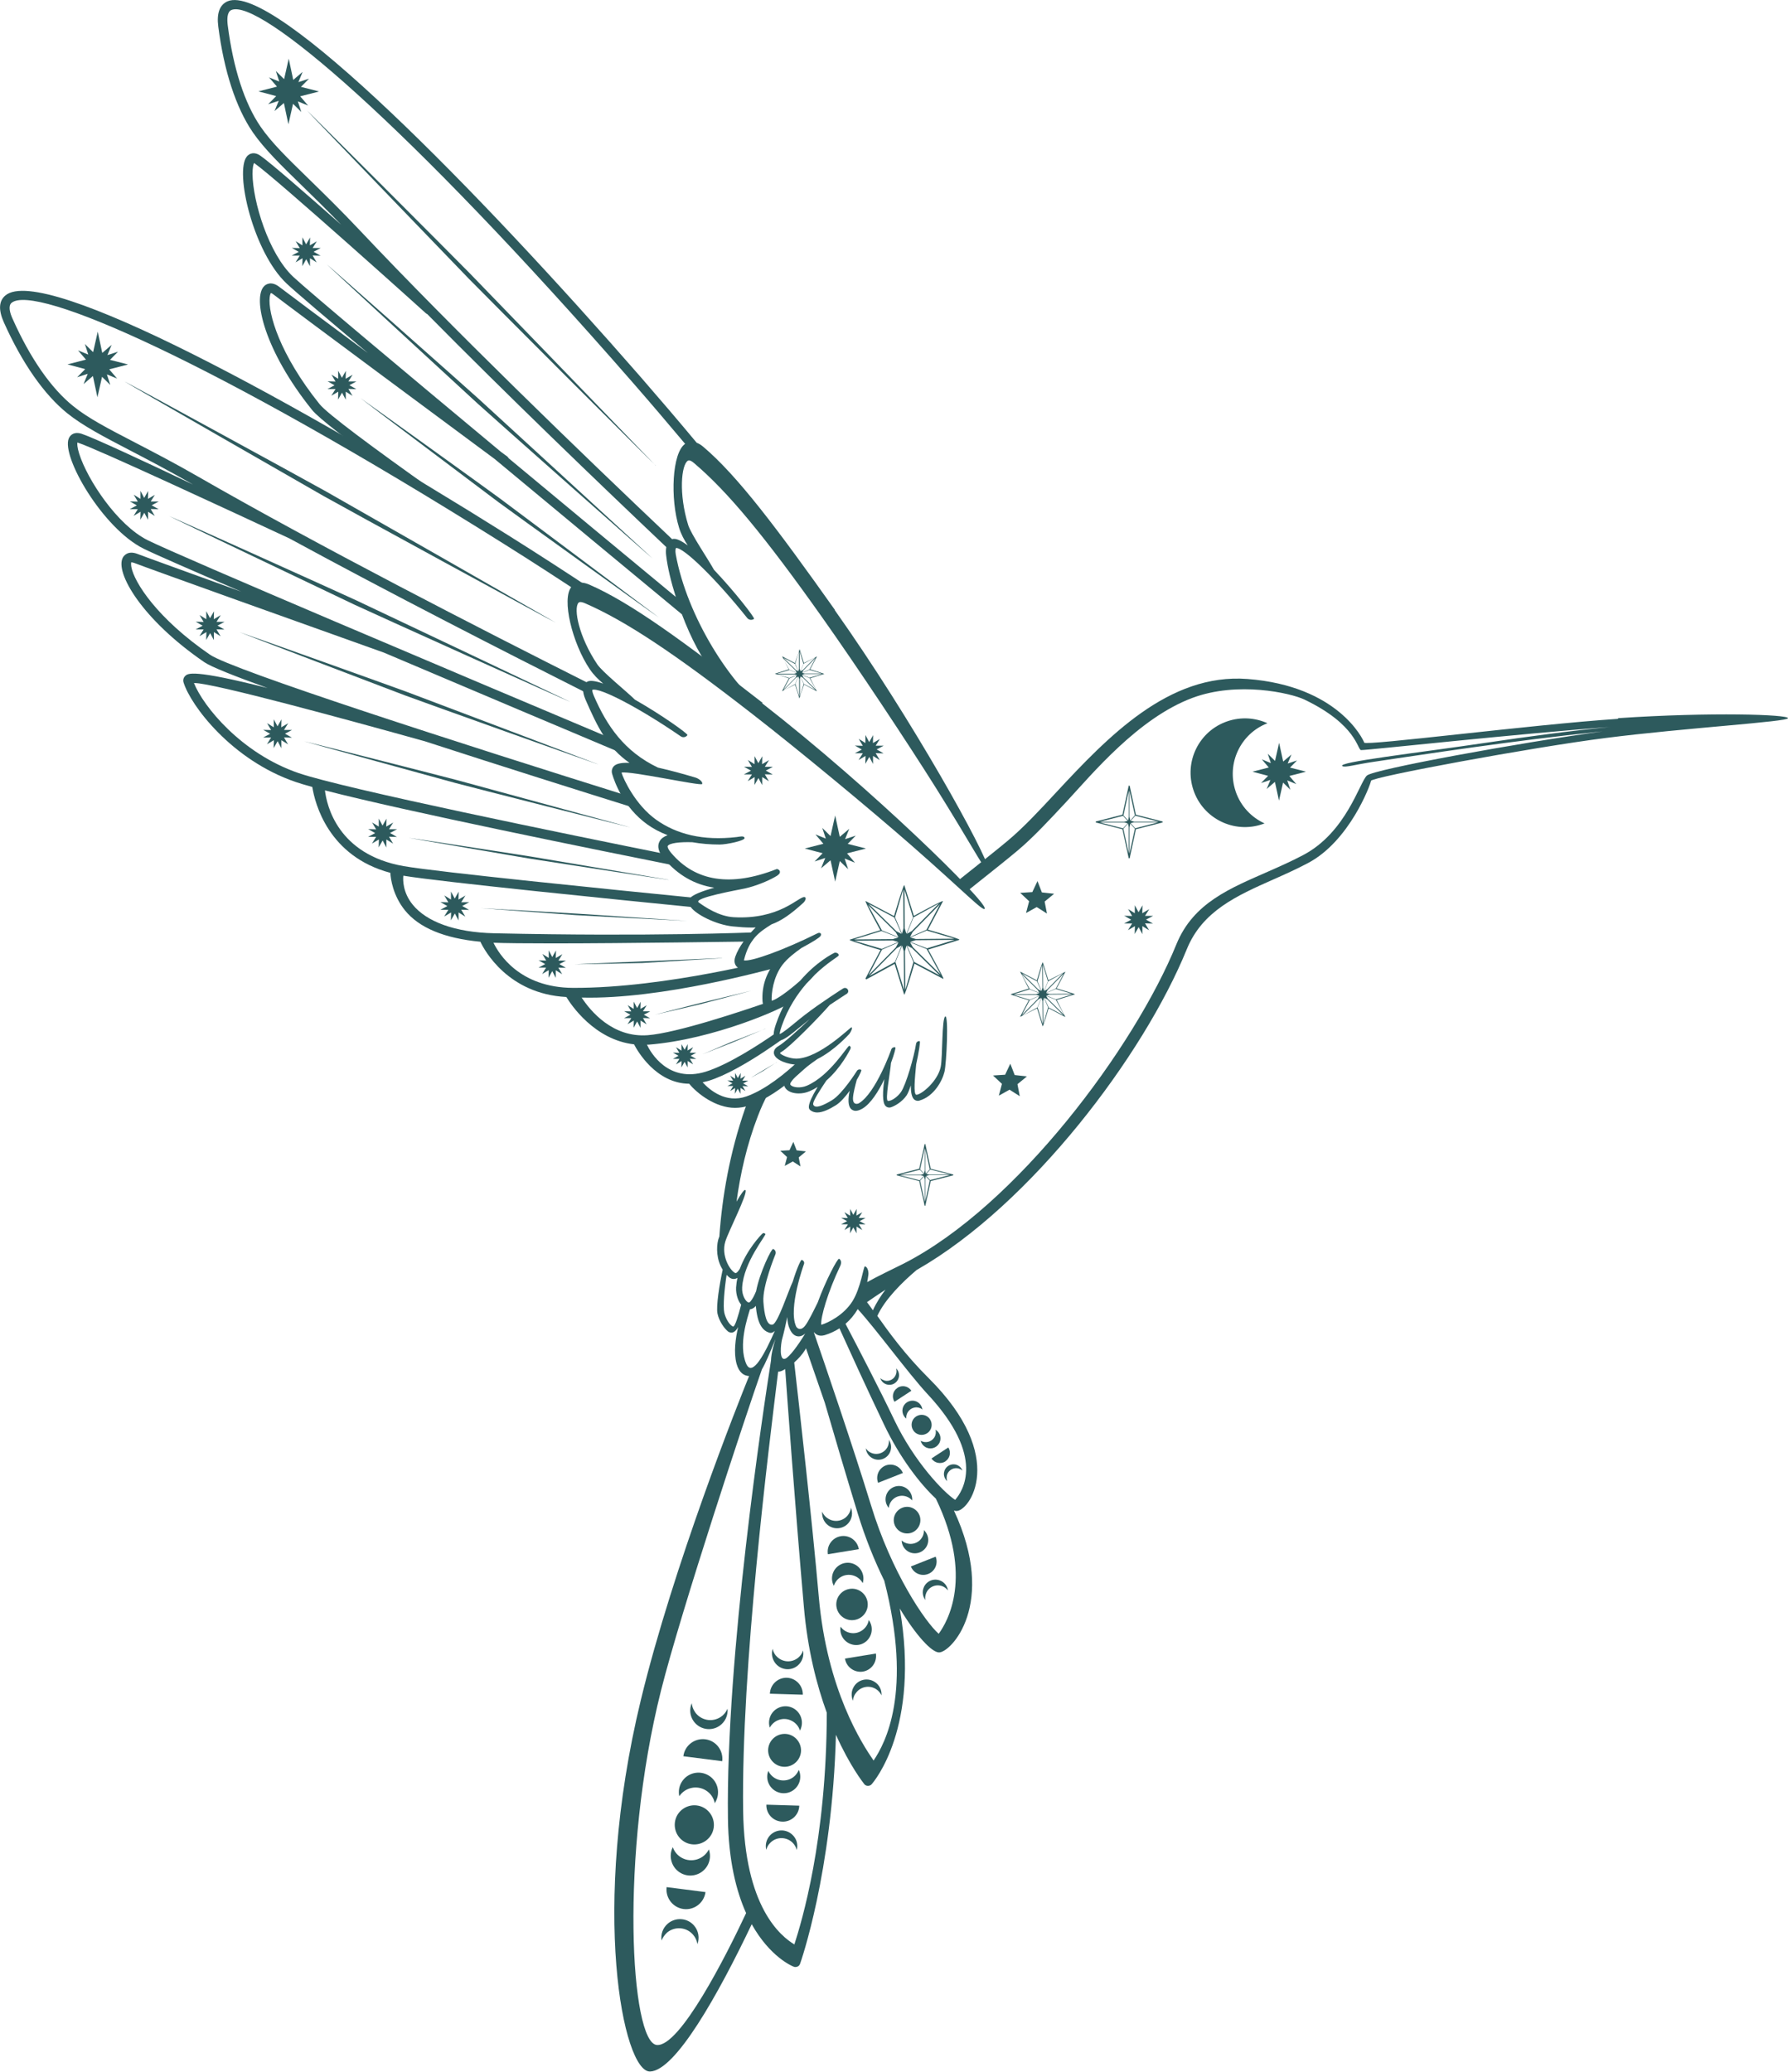 <?xml version="1.0" encoding="UTF-8"?>
<svg id="_レイヤー_2" data-name="レイヤー 2" xmlns="http://www.w3.org/2000/svg" viewBox="0 0 162.43 188.23">
  <defs>
    <style>
      .cls-1 {
        fill: #2d5a5d;
      }
    </style>
  </defs>
  <g id="_レイヤー_1-2" data-name="レイヤー 1">
    <g id="hummingbird">
      <g>
        <path class="cls-1" d="M69.28,63.85c-7.19-5.6-12.01-9.12-15.74-10.74-.92-.4-1.41-.05-1.62.19-.94,1.09.09,5.17,1.65,7.48.34.51.77.94,1.23,1.32-.71-.25-1.27-.34-1.52-.13-.38.3-.41.83-.09,1.58,1.09,2.5,2.01,4.38,4,5.75-.65-.03-1.16.05-1.4.28-.19.18-.26.45-.18.72.2.68,1.01,3.03,3.19,4.59.54.39,1.17.72,1.85.98-.32.12-.58.29-.72.54-.26.45-.12.99.4,1.61,1.25,1.47,2.77,2.35,4.56,2.62-1.14.32-2.08.68-2.23,1.01-.06.13-.13.41.08.73.44.67,2.3,1.63,3.85,1.78.6.06,1.14.1,1.65.1.14,0,.28,0,.41-.01-.83.83-1.53,1.75-1.85,2.65-.19.54.03.83.18.96.17.14.42.2.75.2.62,0,1.72-.38,2.86-.87-.94,1.06-1.4,2.34-1.32,3.75.03.52.33.71.51.77.07.03.16.04.24.04.31,0,.79-.28,1.34-.69-.32.58-.61,1.22-.85,1.92-.25.72-.34,1.24,0,1.46.08.05.17.08.26.08.4,0,.96-.44,1.9-1.22.28-.23.56-.46.84-.68.02-.01.04-.03.05-.04-1.13,1.07-2.38,2.19-2.83,2.44-.46.26-.45.58-.41.74.17.6,1.39.95,2.04.95.01,0,.03,0,.04,0,.12,0,.24-.02.36-.03-.58.42-1.15.91-1.4,1.32-.2.33-.18.66.05.92.24.27.67.41,1.15.41.32,0,.66-.06.98-.2.26-.11.5-.24.74-.39-1.09,1.8-.8,2.01-.64,2.13.18.13.38.19.6.19.52,0,1.13-.31,1.68-.65.41-.25.87-.77,1.27-1.32-.15.7-.18,1.41.17,1.69.11.08.23.13.37.13.18,0,.39-.07.63-.21.75-.45,1.45-1.56,1.98-2.67-.15,1.07-.21,2.16.13,2.46.09.08.19.12.31.12.05,0,.1,0,.15-.02.35-.11,1.01-.48,1.42-1.07.12-.18.26-.51.39-.92,0,.58.08,1.07.3,1.27.1.09.22.13.34.13.06,0,.11,0,.17-.03,1.29-.38,2.05-1.77,2.25-2.6.19-.79.39-5.2.07-5.03-.32.17-.23,3.68-.41,4.57-.26,1.29-1.72,2.51-2.2,2.54-.31.02-.14-1.62-.03-2.76.24-1.1.4-2.1.32-2.11-.16-.03-.31.09-.33.24-.17,1.13-.91,3.72-1.37,4.38-.28.4-.83.83-1.18.81-.3-.01.22-2.68.27-3.45.3-.8.45-1.4.4-1.41-.15-.05-.32.03-.37.18-.01.04-1.41,3.98-2.94,4.89-.12.07-.57.19-.54-.49.02-.42.21-1.14.34-1.63.29-.49.46-.87.41-.91-.14-.08-.32-.04-.4.1-.01.02-1.3,2.07-2.25,2.65-.76.46-1.54.82-1.71.41-.1-.26.64-1.36,1.19-2.19,1.36-1.19,2.12-2.75,2.17-2.84.07-.14.06-.25-.08-.32-.14-.07-1.74,2.72-3.87,3.63-.62.26-1.28.14-1.46-.06-.03-.03-.08-.09.01-.24.46-.74,1.95-1.8,2.41-2.12,1.57-.79,2.83-2.21,2.91-2.29.11-.12.35-.63.18-.59-.16.04-2.9,2.79-4.98,2.84-.61.01-1.44-.34-1.5-.51,0-.01.04-.05.14-.11.75-.43,3.37-3.1,4.38-4.26.85-.57,1.53-1,1.54-1.01.14-.09.18-.26.09-.4s-.27-.17-.41-.09c-.02.01-2.04,1.29-3.49,2.41-.29.22-.58.46-.86.69-.45.37-1.11.92-1.42,1.05,0-.11.05-.34.19-.75.56-1.61,1.4-2.87,2.24-3.84.28-.28.55-.56.77-.81,1.15-1.11,2.13-1.64,2.16-1.74.05-.18-.25-.31-.4-.24-.1.05-1.6.78-3.09,2.52-1.16,1.03-2.19,1.74-2.6,1.83-.03-.68.14-2.14.97-3.25.47-.62,1.21-1.17,1.75-1.55.92-.49,1.62-.92,1.72-1.08.14-.22-.05-.36-.27-.25-3.04,1.51-6.03,2.6-6.69,2.46,0-.01,0-.03.01-.04.48-1.93,1.41-2.55,2.5-3.23.89-.32,1.76-.93,2.88-1.95.18-.16.34-.51.1-.53-.54-.03-2.25,2.07-6.43,1.83-1.34-.08-2.6-.93-3.16-1.34-.56-.41,3.6-1.14,4.19-1.27,1-.22,2.06-.67,2.67-1.01.18-.09.31-.18.39-.26.08-.07.11-.12.11-.16.08-.23-.22-.36-.29-.33-4.15,1.63-7.37,1.14-9.57-1.46-.32-.38-.35-.58-.32-.64.15-.26,1.07-.38,2.24-.34.79.14,1.62.21,2.48.21.62,0,2.29-.35,2.26-.59-.03-.24-.47-.12-.71-.09-3.08.36-5.48-.26-7.33-1.58-1.87-1.34-2.95-3.65-3.14-4.27.73-.2,7.26,1.25,7.33,1.03.07-.23-.36-.51-.6-.58-.97-.29-2.21-.64-3.42-.91-3.06-1.46-4.64-3.8-5.81-6.49-.16-.36-.16-.52-.15-.57.66-.25,4.31,1.66,8.03,4.22.2.14.47.09.61-.11.08-.11-2.36-1.85-4.77-3.22-.77-.76-2.93-2.49-3.42-3.21-1.66-2.47-2.18-5.05-1.71-5.59.11-.13.38-.05.59.04,3.66,1.59,8.07,4.51,15.19,10.05,4.35,3.38,10.7,8.65,14.44,11.92,4.89,4.28,6.61,6.13,6.69,5.76.15-.65-10.16-10.81-20.23-18.65Z"/>
        <path class="cls-1" d="M72.47,96.45c-1.08,1.01-2.9,2.53-4.66,3.15-1.88.66-3.34-.58-3.98-1.28.17-.04.34-.08.52-.13,3.12-.95,7.8-4.58,8-4.73.1-.08-.83.56-1.33.68-.38.1-.46-.27-.47-.35-1.57,1.1-4.41,2.94-6.46,3.57-3.39,1.03-4.98-1.74-5.32-2.46.05,0,.09,0,.14,0,5.97-.47,12.47-3.38,12.94-3.88.09-.1.02-.25-.54-.25-.46,0-1.48.38-1.53.26-2.33.81-8.3,2.81-10.94,3.01-3.19.24-5.21-2.21-6-3.42,7.34.19,17.14-2.61,17.61-2.69.24-.04.74-.97.5-.93-.12.02-10.38,2.77-18.89,2.74-4.89-.02-6.76-3.12-7.23-4.1.97.04,2.96.06,5.38.06,6.67,0,17.54-.17,17.97-.17.24,0,.56-.82.33-.83-.19,0-9.34.4-23.62.08-3.59-.08-6.15-1.06-7.4-2.6-.9-1.11-.89-2.23-.85-2.63,3.45.57,19.35,2.17,26.83,2.91-.28-.22-.43-.56-.16-.88-7.65-.76-23.57-2.36-26.64-2.9-5.99-1.05-6.99-5.51-7.15-6.88,7.39,1.91,24.59,5.39,32.54,6.98-.41-.32-.81-.71-1.01-1.08-9.71-1.95-29.73-6.04-33.92-7.47-5.23-1.79-8.68-6.09-9.51-8.18.02,0,.05,0,.07,0,1.69,0,13.88,3.33,20.91,5.29,6.89,2.24,14.19,4.54,19.54,6.21-.37-.32-.65-.71-.72-1.13-15.7-4.91-36.31-11.55-38.35-12.95-4.78-3.28-6.89-6.57-7.14-7.98-.05-.29,0-.4-.01-.41.02,0,.09,0,.25.05,1.61.62,16.3,5.87,22.72,8.16,8.1,3.44,16.74,7.09,22.8,9.64-.66-.44-1.35-1.03-1.71-1.66-14.36-6.05-39.52-16.69-42.55-18.19-2.77-1.37-5.5-5.51-6.24-7.88-.18-.57-.18-.88-.16-1,.02,0,.04,0,.07.02,1.69.55,13.6,6.09,19.19,8.69,9.23,5.02,19.5,10.27,27.29,14.19-.19-.21-.14-.57.05-.76.05-.05.1-.08.16-.11-10.35-5.2-24.97-12.71-35.75-18.91-2.24-1.29-4.14-2.27-5.81-3.14-2.45-1.27-4.22-2.19-5.57-3.28-2.01-1.61-3.92-4.36-5.52-7.95-.23-.5-.42-1.16-.09-1.44,2.1-1.75,18.12,5.19,44.68,21.87,2.68,1.68,5.22,3.33,7.63,4.93.14-.18.38-.29.6-.26-.06-.13-.06-.27,0-.39-2.45-1.63-5.03-3.3-7.75-5.01C27.29,36.76,3.96,23.92.49,26.84c-.6.5-.64,1.32-.14,2.44,1.66,3.71,3.66,6.57,5.77,8.27,1.42,1.14,3.32,2.13,5.72,3.38,1.65.86,3.51,1.83,5.7,3.09-4.38-2.09-9.02-4.25-10.14-4.62-.63-.2-1,.08-1.15.42-.7,1.64,3.07,8.17,6.79,10.02,1.01.5,4.35,1.96,8.89,3.91-4.56-1.65-8.61-3.11-9.44-3.43-.88-.34-1.24.17-1.33.33-.74,1.35,1.73,5.62,7.41,9.51.62.42,2.73,1.26,5.73,2.34-6.82-1.73-7.23-1.33-7.48-1.09-.15.15-.21.36-.15.57.64,2.1,4.38,7.07,10.17,9.05.39.13.9.29,1.53.46.24,1.49,1.45,6.3,7.09,7.8.03.56.24,2.06,1.32,3.4,1.28,1.59,3.58,2.55,6.86,2.86.37.79,2.52,4.74,7.81,5.02.42.7,2.55,3.89,6.15,4.3.28.55,1.97,3.55,5.01,3.58.73.9,2.41,2.19,4.16,2.19.43,0,.88-.07,1.35-.23,2.93-1.03,5.86-4.21,5.98-4.34.09-.1-1.35.42-1.61.38Z"/>
        <path class="cls-1" d="M75.85,55.41c-5.27-7.43-8.86-12.2-11.97-14.83-.21-.18-.41-.29-.59-.36-1.63-1.96-3.34-3.96-5.14-6.03C43.46,17.36,24.84-1.67,20.67.12c-.71.31-1,1.08-.84,2.3.52,4.03,1.6,7.35,3.13,9.59,1.03,1.5,2.56,2.99,4.5,4.88,1.06,1.03,2.23,2.18,3.54,3.53-3.27-2.89-6.46-5.66-7.35-6.28-.54-.38-.99-.21-1.22.07-1.14,1.37.58,8.71,3.61,11.55.82.77,3.6,3.13,7.38,6.31-3.89-2.89-7.35-5.47-8.05-6.01-.75-.58-1.24-.2-1.37-.07-1.09,1.08.03,5.88,4.35,11.25.6.75,3.33,2.84,7.12,5.58.16-.01.34,0,.51.08,1.18.5,2.32,1.06,3.44,1.69-5.56-3.94-9.68-7-10.39-7.88-3.63-4.52-4.7-8.28-4.53-9.7.03-.29.11-.39.11-.39.02,0,.09.02.22.12,1.56,1.21,16.86,12.55,20.1,14.95,5.98,4.98,12.25,10.17,17.02,14.12.81,2.15,1.87,4.22,2.92,5.32.35-.03,4.52,3.52,4.88,3.59-3.35-2.45-7.33-8.69-8.36-14.35-.07-.39,0-.55.02-.59.71-.05,3.65,2.83,6.47,6.36.15.19.43.22.62.08.1-.08-1.73-2.45-3.64-4.46-.52-.95-2.08-3.23-2.34-4.06-.88-2.84-.63-5.47-.03-5.85.15-.09.38.06.55.21,3.05,2.58,6.42,6.64,11.64,14.01,3.18,4.49,7.75,11.37,10.39,15.58,2.97,4.75,4.21,7.09,4.61,7.44.05-.04.09-.07.14-.1-.2-1.42-6.89-13.55-13.99-23.57ZM61.41,54.24c-4.41-3.65-9.9-8.2-15.21-12.62-.03-.06-.07-.12-.13-.16-.02-.01-.22-.16-.56-.41-9.01-7.5-17.36-14.5-18.87-15.9-2.26-2.12-3.67-6.87-3.7-9.34,0-.6.08-.89.14-1,.02,0,.04.02.06.04,1.91,1.33,15.41,13.47,15.54,13.6.04.04.09.06.13.08,7.24,7.33,15.4,15.18,21.72,21.17-.04.22-.05.48-.01.78.12,1.04.44,2.38.88,3.77ZM61.69,47.94c.18.59.47,1.12.79,1.61-.61-.45-1.11-.69-1.42-.57-8.38-7.94-19.95-19.12-28.34-28.02-1.77-1.88-3.3-3.37-4.65-4.69-1.98-1.93-3.41-3.32-4.39-4.75-1.46-2.12-2.49-5.31-2.99-9.21-.07-.55-.07-1.23.33-1.4,2.52-1.07,15.84,10.2,36.46,33.84,1.66,1.9,3.24,3.76,4.76,5.57-1.19.82-1.37,4.98-.55,7.62Z"/>
        <path class="cls-1" d="M146.99,65.3c-7.83.52-22.95,2.48-23.06,2.16-.11-.33-2.4-5.15-10.6-5.78-7.16-.55-12.72,5.29-17.37,10.29-1.53,1.65-2.98,3.2-4.36,4.36-.92.77-2.14,1.74-3.55,2.86-.35.28-.72.57-1.09.87.2.13.38.28.55.43.14.13.27.28.4.43.33-.26.65-.52.96-.77,1.42-1.13,2.64-2.1,3.57-2.88,1.42-1.19,2.88-2.77,4.43-4.43,2.35-2.53,6.51-7.59,11.45-9.44,4.13-1.54,8.93-.44,10.16.14,4.81,2.3,4.82,4.59,5.17,4.6.63.01,14.14-1.48,22.77-2.11-.08,0-.16.02-.25.02-3.45.33-7.5.88-11.01,1.4-6.39.95-13.84,1.79-13.2,2.15.26.14,1.16-.15,2.87-.4,1.29-.18,9.87-1.53,17.56-2.41,1.09-.12,2.16-.24,3.2-.35-7.55,1.03-20.78,3.44-21.41,4.01-.67.6-1.86,5.16-5.8,7.23-1.02.54-2.08,1.01-3.1,1.46-3.48,1.54-6.86,2.84-8.41,6.64-3.78,9.31-14.49,23.76-24.78,29.01-1.09.55-2.34,1.13-3.31,1.68.04-.22.08-.45.11-.68.03-.26-.07-.71-.32-.75-.12-.02-.37,1.96-1.13,3.17-.78,1.24-2.15,1.93-2.83,2.14-.09-.64.6-3,1.72-5.35.11-.23.12-.52-.1-.65-.14-.08-1.27,2.09-1.95,3.98-.33.66-.84,1.73-1.14,2.1-.44.55-.76.19-.82.06-.74-1.66.71-5.63.72-5.67.06-.15-.04-.32-.21-.37-.08-.02-.47.84-.81,1.97-.39.81-1.36,3.8-1.83,3.91-.55.13-.76-.94-.84-2.08-.1-1.42,1.08-4.27,1.09-4.3.08-.19,0-.41-.2-.49-.15-.07-1.23,2.15-1.55,3.83-.15.37-.32.7-.5.92-.11.14-.18.11-.22.1-.25-.1-.59-.68-.55-1.35.13-2.32,2.22-4.76,2.11-4.87-.12-.11-.22-.09-.33.03-.07.07-1.34,1.38-1.99,3.14-.17.27-.32.43-.43.38-.48-.24-1.28-1.58-.89-2.85.26-.88,2.07-4.38,1.83-4.68-.09-.11-.42.37-.81,1.05.34-2.51.93-5.15,1.93-7.75.28-.74.63-1.51,1.06-2.3-.58.35-1.19.62-1.81.69-.14.3-.29.6-.4.9-1.4,4.02-2.09,8.02-2.34,11.63-.05.13-.09.24-.11.32-.17.66-.16,1.79.41,2.69-.29,1.34-.61,3.34-.47,3.99.16.74.65,1.37.94,1.61.04.04.09.06.14.08.11.05.23.05.34.01.16-.06.32-.23.46-.48-.25,1.04-.42,2.32-.15,3.33.22.81.68,1.11,1.14,1.12-.92,2.27-6.89,17.24-9.84,29.46-4.6,19.02-1.61,33.81.85,33.72,2.31-.08,6.18-6.98,9.23-13.38,1.66,2.97,3.67,3.81,3.82,3.86.02,0,.04.01.07.02.09.02.18,0,.27-.03.11-.05.19-.14.23-.25.04-.1,2.93-8.29,3.26-20.81,1.28,2.86,2.49,4.37,2.58,4.49.06.07.14.12.23.14.03,0,.07.01.1.01.13,0,.25-.05.33-.14.21-.24,4.42-5.14,2.56-15.97,1.5,2.49,2.89,3.96,3.55,3.99,1.05.05,5.34-4.36,1.37-12.89.07.02.14.04.2.04,1.15.1,4.77-4.84-2.49-12.06-2.19-2.18-3.66-4.23-4.67-5.66.69-1.51,2.27-3.07,3.57-4.17.02-.01.05-.03.07-.04,10.32-5.92,20.54-19.44,24.47-29.09,1.41-3.48,4.54-4.87,7.85-6.34,1.04-.46,2.11-.94,3.15-1.49,3.79-1.99,5.69-7.13,5.74-7.48.05-.34,14.61-3.04,21.32-3.89,7.23-.92,16.56-1.47,16.56-1.8s-6.89-.57-15.44,0ZM66.6,120.51c-.34-.13-.69-.76-.8-1.26-.13-.59.01-2.16.21-3.44.07.08.15.15.23.22.05.04.11.08.16.1.13.06.27.07.42.03.06-.01.12-.04.18-.08-.07.28-.11.58-.13.87-.02.34.04.68.14.98.08.23.19.43.32.59-.26.99-.56,2.04-.74,1.98ZM71.04,121.69c.18-.65.34-1.38.48-2.05.01.41.08.78.22,1.08.11.25.25.44.41.55.13.09.27.13.42.13.2,0,.4-.1.58-.26-.67,1.11-1.44,2.13-1.8,2.28-.61.25-.4-1.38-.31-1.73ZM67.79,123.89c-.74-1.72.12-4.2.34-4.95.2-.02.38-.12.53-.31.07.73.2,1.45.54,1.93.16.23.37.4.64.49.12.04.29.09.55-.15-.86,1.95-2.04,4.28-2.6,2.99ZM59.67,185.77c-2.39-.2-3.39-17.21.38-32.2,1.82-7.23,7.69-24.98,9.17-29.19.3-.48.77-1.6,1.23-2.74-.11.35-.39,1.25-.41,1.96-.69,4.4-4.11,26.85-3.91,41.6.05,3.81.75,6.58,1.65,8.59-1.83,3.91-6.02,12.16-8.11,11.98ZM72.17,176.64c-1.24-.75-4.54-3.38-4.66-12.16-.18-12.95,2.31-32.81,3.18-39.88.03,0,.05,0,.08,0,.13,0,.33-.09.56-.23.22,3.08.88,12.22,1.7,21.62.34,3.9,1.17,7.1,2.08,9.6-.02,11.63-2.3,19.02-2.94,21.03ZM79.36,159.93c-1.04-1.51-4.24-6.41-4.98-14.9-.61-6.97-1.78-17.29-2.23-21.26.37-.33.73-.72.99-1.14.03-.05.06-.1.08-.15.36,1.05.98,2.85,1.71,4.95.83,2.87,1.88,6.41,2.98,10.02.7,2.29,1.55,4.37,2.42,6.14,2.62,10.17.06,14.81-.97,16.34ZM85.28,148.42c-1.23-1.07-4.3-5.58-6.16-11.7-1.61-5.26-4.31-13.15-5.18-15.67,0,0,0-.02.01-.03.14.18.43.42.96.27.49-.15.94-.36,1.35-.62.82,1.81,2.38,5.25,4.06,8.76,1.43,3,3.27,5.38,4.7,6.71,3.44,7.14,1.05,11.18.26,12.27ZM84.25,126.63c5.36,5.74,3.18,8.86,2.52,9.62-1.04-.67-3.72-3.47-5.52-7.24-1.31-2.75-3.35-6.68-4.44-8.75.43-.37.81-.82,1.11-1.34,1.62,1.76,4.62,5.87,6.33,7.71ZM79.3,119.03c-.2-.29-.38-.53-.54-.74.53-.37,1.09-.75,1.68-1.13-.42.55-.83,1.18-1.14,1.87Z"/>
        <g>
          <path class="cls-1" d="M28.49,22.87l.64-.34s-.73,0-.73,0l.38-.61s-.63.37-.63.37l.02-.72s-.36.63-.36.63l-.34-.64s0,.73,0,.73l-.61-.38s.37.63.37.63l-.72-.02s.63.36.63.36l-.64.34s.73,0,.73,0l-.38.61s.63-.37.63-.37l-.02.72s.36-.63.36-.63l.34.64s0-.73,0-.73l.61.38s-.37-.63-.37-.63l.72.02s-.63-.36-.63-.36Z"/>
          <path class="cls-1" d="M31.74,34.99l.64-.34s-.73,0-.73,0l.38-.61s-.63.37-.63.37l.02-.72s-.36.63-.36.63l-.34-.64s0,.73,0,.73l-.61-.38s.37.63.37.63l-.72-.02s.63.36.63.36l-.64.34s.73,0,.73,0l-.38.61s.63-.37.63-.37l-.02.72s.36-.63.36-.63l.34.64s0-.73,0-.73l.61.38s-.37-.63-.37-.63l.72.02s-.63-.36-.63-.36Z"/>
          <path class="cls-1" d="M13.78,45.9l.64-.34s-.73,0-.73,0l.38-.61s-.63.37-.63.37l.02-.72s-.36.63-.36.63l-.34-.64s0,.73,0,.73l-.61-.38s.37.63.37.63l-.72-.02s.63.36.63.36l-.64.34s.73,0,.73,0l-.38.61s.63-.37.63-.37l-.02.72s.36-.63.36-.63l.34.64s0-.73,0-.73l.61.38s-.37-.63-.37-.63l.72.02s-.63-.36-.63-.36Z"/>
          <path class="cls-1" d="M19.76,56.83l.64-.34s-.73,0-.73,0l.38-.61s-.63.37-.63.37l.02-.72s-.36.63-.36.63l-.34-.64s0,.73,0,.73l-.61-.38s.37.63.37.63l-.72-.02s.63.36.63.36l-.64.34s.73,0,.73,0l-.38.61s.63-.37.63-.37l-.02.72s.36-.63.36-.63l.34.64s0-.73,0-.73l.61.38s-.37-.63-.37-.63l.72.02s-.63-.36-.63-.36Z"/>
          <path class="cls-1" d="M25.89,66.65l.64-.34s-.73,0-.73,0l.38-.61s-.63.37-.63.37l.02-.72s-.36.63-.36.63l-.34-.64s0,.73,0,.73l-.61-.38s.37.63.37.63l-.72-.02s.63.36.63.36l-.64.34s.73,0,.73,0l-.38.61s.63-.37.63-.37l-.02.72s.36-.63.36-.63l.34.64s0-.73,0-.73l.61.38s-.37-.63-.37-.63l.72.02s-.63-.36-.63-.36Z"/>
          <path class="cls-1" d="M35.43,75.67l.64-.34s-.73,0-.73,0l.38-.61s-.63.37-.63.37l.02-.72s-.36.63-.36.63l-.34-.64s0,.73,0,.73l-.61-.38s.37.63.37.63l-.72-.02s.63.36.63.36l-.64.34s.73,0,.73,0l-.38.61s.63-.37.63-.37l-.02.72s.36-.63.36-.63l.34.64s0-.73,0-.73l.61.38s-.37-.63-.37-.63l.72.02s-.63-.36-.63-.36Z"/>
          <path class="cls-1" d="M41.99,82.3l.64-.34s-.73,0-.73,0l.38-.61s-.63.37-.63.37l.02-.72s-.36.63-.36.63l-.34-.64s0,.73,0,.73l-.61-.38s.37.63.37.63l-.72-.02s.63.36.63.36l-.64.34s.73,0,.73,0l-.38.61s.63-.37.63-.37l-.02.72s.36-.63.36-.63l.34.64s0-.73,0-.73l.61.38s-.37-.63-.37-.63l.72.02s-.63-.36-.63-.36Z"/>
          <path class="cls-1" d="M50.81,87.58l.61-.32s-.69,0-.69,0l.36-.58s-.6.35-.6.35l.02-.69s-.34.6-.34.6l-.32-.61s0,.69,0,.69l-.58-.36s.35.6.35.6l-.69-.02s.6.34.6.34l-.61.32s.69,0,.69,0l-.36.58s.6-.35.6-.35l-.02.69s.34-.6.34-.6l.32.61s0-.69,0-.69l.58.36s-.35-.6-.35-.6l.69.02s-.6-.34-.6-.34Z"/>
          <path class="cls-1" d="M58.49,92.18l.58-.31s-.66,0-.66,0l.34-.55s-.57.33-.57.33l.02-.65s-.32.57-.32.57l-.31-.58s0,.66,0,.66l-.55-.34s.33.57.33.57l-.65-.02s.57.32.57.32l-.58.31s.66,0,.66,0l-.34.55s.57-.33.57-.33l-.02.65s.32-.57.32-.57l.31.58s0-.66,0-.66l.55.34s-.33-.57-.33-.57l.65.02s-.57-.32-.57-.32Z"/>
          <path class="cls-1" d="M62.74,95.91l.51-.28s-.59,0-.59,0l.31-.5s-.51.3-.51.3l.02-.58s-.29.51-.29.51l-.28-.51s0,.59,0,.59l-.5-.31s.3.51.3.51l-.58-.02s.51.29.51.29l-.51.28s.59,0,.59,0l-.31.5s.51-.3.51-.3l-.02.58s.29-.51.29-.51l.28.51s0-.59,0-.59l.5.31s-.3-.51-.3-.51l.58.02s-.51-.29-.51-.29Z"/>
          <path class="cls-1" d="M67.51,98.42l.46-.25s-.53,0-.53,0l.28-.45s-.45.27-.45.27l.02-.52s-.26.46-.26.46l-.25-.46s0,.53,0,.53l-.45-.28s.27.45.27.45l-.52-.02s.46.26.46.26l-.46.25s.53,0,.53,0l-.28.45s.45-.27.45-.27l-.02.52s.26-.46.26-.46l.25.46s0-.53,0-.53l.45.28s-.27-.45-.27-.45l.52.02s-.46-.26-.46-.26Z"/>
          <path id="star" class="cls-1" d="M28.95,8.3l-1.61-.41.73-.74s-.96.31-.96.31l.38-.93s-.85.73-.85.73l-.41-1.93s-.42,1.86-.42,1.86l-.75-.74s.31.96.31.96l-.93-.38s.72.84.72.84l-1.68.43s1.61.43,1.61.43l-.73.74s.96-.31.96-.31l-.38.93s.85-.73.85-.73l.41,1.93s.42-1.86.42-1.86l.75.74s-.31-.96-.31-.96l.93.38s-.72-.84-.72-.84l1.68-.43s0-.02,0-.02Z"/>
          <path id="star-2" data-name="star" class="cls-1" d="M11.6,33.1l-1.61-.41.73-.74s-.96.31-.96.31l.38-.93s-.85.73-.85.73l-.41-1.93s-.42,1.86-.42,1.86l-.75-.74s.31.96.31.96l-.93-.38s.72.84.72.84l-1.68.43s1.61.43,1.61.43l-.73.74s.96-.31.96-.31l-.38.93s.85-.73.85-.73l.41,1.93s.42-1.86.42-1.86l.75.74s-.31-.96-.31-.96l.93.38s-.72-.84-.72-.84l1.68-.43s0-.02,0-.02Z"/>
        </g>
        <g>
          <path class="cls-1" d="M79.64,68.08l.64-.34s-.73,0-.73,0l.38-.61s-.63.37-.63.37l.02-.72s-.36.63-.36.63l-.34-.64s0,.73,0,.73l-.61-.38s.37.63.37.63l-.72-.02s.63.36.63.36l-.64.34s.73,0,.73,0l-.38.61s.63-.37.63-.37l-.02.72s.36-.63.36-.63l.34.64s0-.73,0-.73l.61.38s-.37-.63-.37-.63l.72.02s-.63-.36-.63-.36Z"/>
          <path class="cls-1" d="M74.88,61.21s-1.28-.41-1.28-.41l.62-1.17s-1.19.6-1.19.6l-.39-1.26s-.42,1.27-.42,1.27l-1.17-.62s.6,1.19.6,1.19l-1.26.39s1.27.42,1.27.42l-.62,1.17s1.19-.6,1.19-.6l.39,1.26s.42-1.27.42-1.27l1.17.62s-.6-1.19-.6-1.19l1.26-.39s.01,0,.01,0ZM74.68,61.18h-1.59s-.22-.05-.22-.05l.67-.28s1.14.34,1.14.34ZM73.54,60.81s-.67.3-.67.3l.11-.21,1.11-1.13-.55,1.04ZM74.05,59.73l-1.11,1.13-.2.11.27-.68s1.04-.57,1.04-.57ZM72.99,60.3l-.27.68-.07-.22v-1.59s.33,1.12.33,1.12c0,0,0,0,0,.01ZM72.25,60.29l.33-1.13v1.59s-.05.22-.05.22l-.28-.67s0,0,0-.01ZM72.22,60.31s.3.67.3.67l-.21-.11-1.13-1.11,1.04.55ZM71.14,59.8l1.13,1.11.11.2-.68-.27s-.57-1.04-.57-1.04ZM71.69,60.86s.69.27.69.27l-.22.07h-1.59s1.12-.33,1.12-.33ZM70.57,61.26h1.59s.22.05.22.05l-.67.28s-1.14-.34-1.14-.34ZM71.72,61.63s.67-.3.67-.3l-.11.21-1.11,1.13.55-1.04ZM71.2,62.7l1.11-1.13.2-.11-.27.68s-1.04.57-1.04.57ZM72.26,62.14l.27-.68.07.22v1.59s-.33-1.12-.33-1.12c0,0,0,0,0-.01ZM73,62.14l-.33,1.13v-1.59s.05-.22.05-.22l.28.67s0,0,0,.01ZM73.03,62.13s-.3-.67-.3-.67l.21.11,1.13,1.11-1.04-.55ZM74.11,62.64l-1.13-1.11-.11-.2.68.27s.57,1.04.57,1.04ZM73.56,61.57s-.69-.27-.69-.27l.22-.07h1.59s-1.12.33-1.12.33Z"/>
          <path class="cls-1" d="M112.25,71.88c-.85-2.51.44-5.24,2.89-6.18-1.1-.5-2.39-.6-3.63-.18-2.58.87-3.97,3.67-3.09,6.26.87,2.58,3.68,3.97,6.26,3.09.07-.02.13-.05.2-.07-1.2-.55-2.17-1.56-2.63-2.91Z"/>
          <path class="cls-1" d="M78.09,110.93l.54-.29s-.62,0-.62,0l.32-.52s-.53.31-.53.31l.02-.61s-.3.54-.3.54l-.29-.54s0,.62,0,.62l-.52-.32s.31.53.31.53l-.61-.02s.54.3.54.3l-.54.29s.62,0,.62,0l-.32.52s.53-.31.53-.31l-.02.61s.3-.54.3-.54l.29.54s0-.62,0-.62l.52.32s-.31-.53-.31-.53l.61.02s-.54-.3-.54-.3Z"/>
          <path class="cls-1" d="M69.57,70l.64-.34s-.73,0-.73,0l.38-.61s-.63.37-.63.37l.02-.72s-.36.63-.36.63l-.34-.64s0,.73,0,.73l-.61-.38s.37.63.37.63l-.72-.02s.63.36.63.36l-.64.34s.73,0,.73,0l-.38.61s.63-.37.63-.37l-.02.72s.36-.63.36-.63l.34.64s0-.73,0-.73l.61.38s-.37-.63-.37-.63l.72.02s-.63-.36-.63-.36Z"/>
          <path class="cls-1" d="M104.11,83.54l.64-.34s-.73,0-.73,0l.38-.61s-.63.37-.63.37l.02-.72s-.36.63-.36.63l-.34-.64s0,.73,0,.73l-.61-.38s.37.63.37.63l-.72-.02s.63.36.63.36l-.64.34s.73,0,.73,0l-.38.61s.63-.37.63-.37l-.02.72s.36-.63.36-.63l.34.64s0-.73,0-.73l.61.38s-.37-.63-.37-.63l.72.02s-.63-.36-.63-.36Z"/>
          <path class="cls-1" d="M86.58,106.69l-2.03-.52-.48-2.21s-.02-.04-.04-.04-.04.01-.04.04l-.48,2.21-2.03.52s-.03.02-.03.04.01.04.03.04l2.03.52.48,2.21s.02.04.04.04.04-.01.04-.04l.48-2.21,2.03-.52s.03-.02.03-.04-.01-.04-.03-.04ZM86.28,106.7h-1.87l-.26-.07.36-.39s1.78.45,1.78.45ZM84.46,106.22s-.35.39-.35.39l-.06-.28v-2.02l.41,1.91ZM84,104.31v2.02l-.06.28-.35-.39s.41-1.92.41-1.92ZM83.56,106.25s.36.39.36.39l-.26.07h-1.87l1.78-.45ZM81.78,106.76h1.87l.26.07-.36.39s-1.78-.45-1.78-.45ZM83.59,107.25s.35-.39.35-.39l.06.28v2.02l-.41-1.91ZM84.05,109.16v-2.02l.06-.28.35.39s-.41,1.92-.41,1.92ZM84.5,107.21s-.36-.39-.36-.39l.26-.07h1.87l-1.78.45Z"/>
          <path class="cls-1" d="M105.59,74.62l-2.4-.61-.56-2.61s-.03-.04-.05-.04-.05.02-.05.04l-.56,2.61-2.4.61s-.04.03-.04.05.02.05.04.05l2.4.61.56,2.61s.03.04.05.04.05-.02.05-.04l.56-2.61,2.4-.61s.04-.03.04-.05-.02-.05-.04-.05ZM105.24,74.64h-2.21l-.31-.08.42-.46s2.11.54,2.11.54ZM103.09,74.07s-.41.47-.41.47l-.07-.33v-2.39l.49,2.25ZM102.55,71.81v2.39l-.07.33-.42-.46s.49-2.26.49-2.26ZM102.02,74.11s.42.46.42.46l-.31.08h-2.21l2.1-.54ZM99.92,74.71h2.21l.31.08-.42.46s-2.11-.54-2.11-.54ZM102.06,75.28s.41-.47.41-.47l.07.33v2.39l-.49-2.25ZM102.61,77.54v-2.39l.07-.33.42.46s-.49,2.26-.49,2.26ZM103.13,75.24s-.42-.46-.42-.46l.31-.08h2.21l-2.1.54Z"/>
          <path class="cls-1" d="M97.65,90.32c-.02-.05-1.66-.53-1.66-.53l.8-1.52s-1.55.78-1.55.78l-.51-1.64c-.06,0-.54,1.65-.54,1.65l-1.52-.8s.78,1.55.78,1.55l-1.64.51c0,.06,1.65.54,1.65.54l-.8,1.52s1.55-.78,1.55-.78l.51,1.64c.06,0,.54-1.65.54-1.65l1.52.8s-.78-1.55-.78-1.55l1.64-.51s.02-.01.02-.01ZM97.4,90.27l-2.07.02-.29-.08.87-.37s1.48.44,1.48.44ZM95.91,89.8s-.87.39-.87.39l.14-.27,1.45-1.47-.71,1.35ZM96.58,88.4l-1.45,1.47-.26.15.35-.88s1.36-.74,1.36-.74ZM95.2,89.13l-.35.88-.09-.29-.02-2.07.45,1.46s0,.01,0,.01ZM94.25,89.13l.43-1.47.02,2.07-.08.29-.37-.87s0,0,0-.01ZM94.2,89.15s.39.87.39.87l-.27-.14-1.47-1.45,1.35.71ZM92.8,88.48l1.47,1.45.15.26-.88-.35s-.74-1.36-.74-1.36ZM93.52,89.87s.89.35.89.35l-.29.09-2.07.02,1.46-.45ZM92.06,90.39l2.07-.02.29.08-.87.37s-1.48-.44-1.48-.44ZM93.55,90.86s.87-.39.87-.39l-.14.27-1.45,1.47.71-1.35ZM92.88,92.26l1.45-1.47.26-.15-.35.88s-1.36.74-1.36.74ZM94.26,91.53l.35-.88.09.29.02,2.07-.45-1.46s0-.01,0-.01ZM95.21,91.53l-.43,1.47-.02-2.07.08-.29.37.87s0,0,0,.01ZM95.26,91.51s-.39-.87-.39-.87l.27.14,1.47,1.45-1.35-.71ZM96.66,92.18l-1.47-1.45-.15-.26.88.35s.74,1.36.74,1.36ZM95.94,90.79s-.89-.35-.89-.35l.29-.09,2.07-.02-1.46.45Z"/>
          <path class="cls-1" d="M87.15,85.35c-.03-.09-2.85-.9-2.85-.9l1.37-2.59c-.08-.08-2.65,1.34-2.65,1.34l-.87-2.8c-.11,0-.93,2.82-.93,2.82l-2.59-1.37c-.08.08,1.34,2.65,1.34,2.65l-2.8.87c0,.11,2.82.93,2.82.93l-1.37,2.59c.07.08.07.08.08.08,0,0,2.57-1.41,2.57-1.41l.87,2.8c.11,0,.93-2.82.93-2.82l2.59,1.37s.05,0,.05,0c.03-.08-1.39-2.65-1.39-2.65l2.8-.87s.03-.02.03-.02ZM86.72,85.27l-3.53.03-.49-.14,1.49-.63s2.54.75,2.54.75ZM84.17,84.46s-1.5.66-1.5.66l.24-.46,2.48-2.52-1.22,2.31ZM85.31,82.06l-2.48,2.52-.45.25.61-1.5s2.32-1.27,2.32-1.27ZM82.95,83.32l-.61,1.5-.15-.49-.03-3.53.77,2.5s0,.02.02.02ZM81.32,83.3l.73-2.51.03,3.53-.14.5-.63-1.49s.01-.02.02-.02ZM81.24,83.34s.66,1.5.66,1.5l-.46-.24-2.52-2.48,2.31,1.22ZM78.85,82.2l2.52,2.48.25.45-1.5-.61s-1.27-2.32-1.27-2.32ZM80.07,84.57s1.53.59,1.53.59l-.49.15-3.53.03,2.5-.77ZM77.58,85.46l3.53-.03.49.14-1.49.63s-2.54-.75-2.54-.75ZM80.12,86.27s1.5-.66,1.5-.66l-.24.46-2.48,2.52,1.22-2.31ZM78.98,88.66l2.48-2.52.45-.25-.61,1.5s-2.32,1.27-2.32,1.27ZM81.34,87.41l.61-1.5.15.49.03,3.53-.77-2.5s0-.02-.02-.02ZM82.97,87.42l-.73,2.51-.03-3.53.14-.49.63,1.49s-.01.02-.02.02ZM83.05,87.39s-.66-1.5-.66-1.5l.46.24,2.52,2.48-2.31-1.22ZM85.45,88.53l-2.52-2.48-.25-.45,1.5.61s1.27,2.32,1.27,2.32ZM84.22,86.15s-1.53-.59-1.53-.59l.49-.15,3.53-.03-2.5.77Z"/>
          <path class="cls-1" d="M73.19,104.59l-.82-.09-.3-.77s-.35.76-.35.76l-.83.05s.61.57.61.57l-.21.8s.73-.4.73-.4l.7.45s-.16-.82-.16-.82l.64-.53s0,0,0,0Z"/>
          <path class="cls-1" d="M93.28,97.78l-1.1-.12-.4-1.03s-.47,1-.47,1l-1.1.07s.81.76.81.76l-.28,1.07s.97-.54.97-.54l.93.59s-.21-1.09-.21-1.09l.85-.7s0-.01,0-.01Z"/>
          <path class="cls-1" d="M95.75,81.19l-1.1-.12-.4-1.03s-.47,1-.47,1l-1.1.07s.81.76.81.76l-.28,1.07s.97-.54.97-.54l.93.59s-.21-1.09-.21-1.09l.85-.7s0-.01,0-.01Z"/>
          <path id="star-3" data-name="star" class="cls-1" d="M118.61,70.09l-1.42-.36.64-.65s-.85.28-.85.28l.34-.82s-.75.64-.75.64l-.37-1.7s-.37,1.64-.37,1.64l-.66-.65s.28.85.28.85l-.82-.34s.63.74.63.74l-1.48.38s1.42.38,1.42.38l-.64.65s.85-.28.85-.28l-.34.82s.75-.64.75-.64l.37,1.7s.37-1.64.37-1.64l.66.65s-.28-.85-.28-.85l.82.34s-.63-.74-.63-.74l1.48-.38s0-.01,0-.01Z"/>
          <path id="star-4" data-name="star" class="cls-1" d="M78.63,77.07l-1.62-.41.73-.75s-.97.32-.97.32l.38-.94s-.86.73-.86.73l-.42-1.94s-.42,1.87-.42,1.87l-.75-.74s.32.97.32.97l-.94-.38s.72.85.72.85l-1.69.43s1.62.43,1.62.43l-.73.75s.97-.32.97-.32l-.38.94s.86-.73.86-.73l.42,1.94s.42-1.87.42-1.87l.76.74s-.32-.97-.32-.97l.94.38s-.72-.85-.72-.85l1.69-.43s0-.02,0-.02Z"/>
        </g>
        <g>
          <g id="moon">
            <path class="cls-1" d="M63.13,155.52c.53.77,1.58.97,2.36.44.28-.19.48-.45.6-.74.06.59-.2,1.2-.73,1.56-.77.53-1.83.33-2.36-.44-.34-.49-.38-1.1-.16-1.62.03.28.12.55.29.79Z"/>
            <path class="cls-1" d="M64.97,163.74c.51-.84.25-1.94-.59-2.45-.84-.51-1.94-.25-2.45.59-.25.4-.31.86-.22,1.29.53-.79,1.59-1.03,2.41-.53.44.27.72.69.81,1.16.01-.02.03-.04.04-.06Z"/>
            <path class="cls-1" d="M62.85,167.54c-.97-.12-1.66-1.01-1.54-1.99.12-.97,1.01-1.66,1.99-1.54.97.12,1.66,1.01,1.54,1.99-.12.97-1.01,1.66-1.99,1.54Z"/>
            <path class="cls-1" d="M64.07,158c.97.12,1.66,1.01,1.54,1.99l-3.53-.45c.12-.97,1.01-1.66,1.99-1.54Z"/>
            <path class="cls-1" d="M60.57,175.58c.71-.61,1.78-.54,2.39.17.22.25.35.55.4.86.2-.56.11-1.21-.31-1.69-.61-.71-1.68-.78-2.39-.17-.45.39-.65.97-.56,1.53.1-.26.26-.5.48-.7Z"/>
            <path class="cls-1" d="M64.42,168.08c.29.94-.25,1.94-1.19,2.22-.94.29-1.94-.25-2.22-1.19-.14-.45-.09-.91.11-1.31.31.9,1.28,1.39,2.2,1.11.49-.15.87-.49,1.08-.91,0,.02.02.05.02.07Z"/>
            <path class="cls-1" d="M62.1,173.42c.97.12,1.86-.56,1.99-1.54l-3.53-.45c-.12.97.56,1.86,1.54,1.99Z"/>
          </g>
          <g id="moon-2" data-name="moon">
            <path class="cls-1" d="M70.5,150.41c.51.6,1.4.68,2.01.18.22-.18.37-.41.44-.66.1.49-.07,1.02-.48,1.37-.6.51-1.5.43-2.01-.18-.32-.39-.41-.9-.27-1.34.04.23.15.45.31.64Z"/>
            <path class="cls-1" d="M72.7,157.15c.36-.74.05-1.64-.69-2-.74-.36-1.64-.05-2,.69-.17.36-.19.75-.08,1.1.38-.7,1.25-.99,1.97-.63.39.19.66.52.77.9.01-.02.02-.04.03-.06Z"/>
            <path class="cls-1" d="M71.23,160.5c-.83-.03-1.47-.72-1.45-1.54.03-.83.72-1.47,1.54-1.45s1.47.72,1.45,1.54c-.03.83-.72,1.47-1.54,1.45Z"/>
            <path class="cls-1" d="M71.48,152.41c.83.03,1.47.72,1.45,1.54l-2.99-.09c.03-.83.72-1.47,1.54-1.45Z"/>
            <path class="cls-1" d="M69.96,167.42c.54-.57,1.44-.59,2.02-.05.2.19.34.44.4.69.13-.49,0-1.02-.4-1.39-.57-.54-1.47-.52-2.02.05-.35.37-.46.87-.35,1.32.06-.23.17-.44.35-.62Z"/>
            <path class="cls-1" d="M72.59,160.83c.31.77-.05,1.64-.82,1.96-.77.31-1.64-.05-1.96-.82-.15-.37-.15-.76-.01-1.1.33.72,1.18,1.06,1.93.76.4-.16.69-.48.83-.85,0,.02.02.04.03.06Z"/>
            <path class="cls-1" d="M71.07,165.48c.83.03,1.52-.62,1.54-1.45l-2.99-.09c-.03.83.62,1.52,1.45,1.54Z"/>
          </g>
          <g id="moon-3" data-name="moon">
            <path class="cls-1" d="M75.1,137.86c.58.47,1.44.38,1.91-.2.17-.21.27-.45.29-.7.18.44.12.97-.2,1.37-.47.58-1.33.67-1.91.2-.37-.3-.54-.76-.5-1.21.08.21.22.39.4.54Z"/>
            <path class="cls-1" d="M78.39,143.76c.2-.76-.25-1.54-1.01-1.75-.76-.2-1.54.25-1.75,1.01-.1.37-.04.74.12,1.04.23-.73.99-1.15,1.73-.95.4.11.71.37.89.7,0-.02.01-.04.02-.06Z"/>
            <path class="cls-1" d="M77.63,147.16c-.78.13-1.51-.4-1.64-1.18-.13-.78.4-1.51,1.18-1.64.78-.13,1.51.4,1.64,1.18s-.4,1.51-1.18,1.64Z"/>
            <path class="cls-1" d="M76.38,139.55c.78-.13,1.51.4,1.64,1.18l-2.81.46c-.13-.78.4-1.51,1.18-1.64Z"/>
            <path class="cls-1" d="M77.71,153.86c.4-.63,1.24-.82,1.87-.42.23.14.4.35.5.57.03-.48-.19-.96-.63-1.23-.63-.4-1.47-.22-1.87.42-.26.41-.27.9-.09,1.3.01-.22.08-.44.21-.64Z"/>
            <path class="cls-1" d="M78.96,147.22c.43.66.25,1.54-.4,1.98s-1.54.25-1.98-.4c-.21-.32-.28-.68-.22-1.03.45.62,1.3.78,1.94.35.34-.23.56-.57.62-.95.01.02.02.03.04.05Z"/>
            <path class="cls-1" d="M78.39,151.85c.78-.13,1.3-.86,1.18-1.64l-2.81.46c.13.78.86,1.3,1.64,1.18Z"/>
          </g>
          <g id="moon-4" data-name="moon">
            <path class="cls-1" d="M79.08,131.95c.57.29,1.26.06,1.55-.51.1-.2.14-.42.12-.64.23.34.27.78.08,1.17-.29.57-.98.8-1.55.51-.36-.18-.59-.54-.63-.91.11.16.25.29.43.38Z"/>
            <path class="cls-1" d="M82.87,136.26c.03-.67-.49-1.24-1.15-1.27-.67-.03-1.24.49-1.27,1.15-.02.32.1.62.29.84.06-.64.61-1.13,1.26-1.1.35.02.66.18.86.42,0-.02,0-.03,0-.05Z"/>
            <path class="cls-1" d="M82.85,139.22c-.62.24-1.32-.06-1.57-.68s.06-1.32.68-1.57,1.32.06,1.57.68c.24.62-.06,1.32-.68,1.57Z"/>
            <path class="cls-1" d="M80.45,133.13c.62-.24,1.32.06,1.57.68l-2.25.89c-.24-.62.06-1.32.68-1.57Z"/>
            <path class="cls-1" d="M84.12,144.77c.22-.6.88-.9,1.48-.68.21.08.39.22.52.39-.06-.4-.33-.76-.74-.91-.6-.22-1.26.08-1.48.68-.14.38-.07.79.16,1.1-.03-.19-.01-.38.06-.57Z"/>
            <path class="cls-1" d="M83.96,139.03c.48.47.49,1.24.02,1.71-.47.48-1.24.49-1.71.02-.23-.22-.35-.52-.36-.82.48.43,1.22.41,1.68-.05.24-.25.36-.58.34-.9.01.01.03.02.04.04Z"/>
            <path class="cls-1" d="M84.32,142.98c.62-.24.93-.95.68-1.57l-2.25.89c.24.62.95.93,1.57.68Z"/>
          </g>
          <g id="moon-5" data-name="moon">
            <path class="cls-1" d="M80.34,125.41c.46.13.94-.15,1.07-.61.05-.17.04-.33,0-.49.22.21.32.54.23.85-.13.46-.6.74-1.07.61-.3-.08-.52-.31-.6-.58.1.1.23.17.38.21Z"/>
            <path class="cls-1" d="M83.79,128.01c-.08-.5-.55-.84-1.04-.76-.5.08-.84.55-.76,1.04.04.24.16.44.34.58-.05-.48.28-.93.77-1.01.26-.04.51.03.7.18,0-.01,0-.03,0-.04Z"/>
            <path class="cls-1" d="M84.22,130.2c-.42.27-.99.16-1.26-.27-.27-.42-.16-.99.27-1.26.42-.27.99-.16,1.26.27.27.42.16.99-.27,1.26Z"/>
            <path class="cls-1" d="M81.53,126.07c.42-.27.99-.16,1.26.27l-1.53,1c-.27-.42-.16-.99.27-1.26Z"/>
            <path class="cls-1" d="M86,134.11c.07-.47.52-.8.99-.73.17.03.32.1.44.21-.11-.29-.36-.51-.68-.56-.47-.07-.92.25-.99.73-.05.3.07.6.29.79-.05-.13-.07-.28-.04-.43Z"/>
            <path class="cls-1" d="M85.02,129.9c.42.27.55.84.27,1.26-.27.42-.84.55-1.26.27-.2-.13-.34-.33-.39-.55.42.25.96.12,1.23-.29.14-.22.18-.48.12-.72.01,0,.02.01.03.02Z"/>
            <path class="cls-1" d="M85.88,132.75c.42-.27.54-.84.27-1.26l-1.53,1c.27.42.84.54,1.26.27Z"/>
          </g>
        </g>
        <g>
          <path class="cls-1" d="M50.48,56.56s-19.25-11.01-20.87-11.92c-1.62-.91-18.28-10.01-18.29-9.98-.01.03,16.82,9.68,18.11,10.42,1.29.74,21.03,11.52,21.05,11.48Z"/>
          <path class="cls-1" d="M59.57,42.3s-15.62-16.17-16.93-17.51c-1.31-1.34-14.77-14.81-14.77-14.77,0,.04,13.66,14.2,14.71,15.29,1.05,1.09,16.99,17.04,17,16.99Z"/>
          <path class="cls-1" d="M59.28,50.73s-14.58-13.39-15.8-14.5c-1.22-1.11-13.79-12.25-13.8-12.22,0,.03,12.74,11.76,13.72,12.66.98.9,15.87,14.1,15.88,14.06Z"/>
          <path class="cls-1" d="M59.86,56.1s-13.34-10-14.46-10.83c-1.12-.83-12.64-9.12-12.65-9.1,0,.03,11.66,8.78,12.55,9.46.9.67,14.55,10.5,14.56,10.47Z"/>
          <path class="cls-1" d="M51.81,63.76s-17.92-8.51-19.42-9.21c-1.5-.7-17.03-7.7-17.04-7.68-.01.03,15.65,7.48,16.85,8.06,1.2.57,19.59,8.87,19.61,8.83Z"/>
          <path class="cls-1" d="M54.33,69.43s-16-6.07-17.35-6.57c-1.34-.5-15.22-5.46-15.24-5.44-.01.02,13.98,5.34,15.05,5.75,1.07.41,17.52,6.28,17.53,6.26Z"/>
          <path class="cls-1" d="M57.34,75.18s-14.58-3.98-15.81-4.31c-1.23-.33-13.89-3.55-13.9-3.53s12.74,3.51,13.71,3.78c.98.27,15.98,4.08,16,4.06Z"/>
          <path class="cls-1" d="M60.72,79.92s-11.58-1.96-12.56-2.12c-.97-.16-11.04-1.71-11.05-1.69-.01.01,10.11,1.73,10.89,1.87.78.13,12.7,1.96,12.72,1.95Z"/>
          <path class="cls-1" d="M62.44,83.66s-9.21-.61-9.99-.66c-.78-.05-8.8-.51-8.81-.5-.01,0,8.02.59,8.64.63.62.04,10.14.54,10.15.53Z"/>
          <path class="cls-1" d="M65.6,87.03s-6.56.28-7.11.3c-.55.02-6.28.26-6.29.27s5.71-.11,6.15-.12c.44-.02,7.25-.44,7.26-.44Z"/>
          <path class="cls-1" d="M68.36,89.97s-4.34,1.05-4.71,1.14c-.37.09-4.17,1.06-4.18,1.07,0,0,3.79-.86,4.08-.94.29-.07,4.8-1.26,4.81-1.27Z"/>
          <path class="cls-1" d="M69.53,93.45s-2.77,1.16-3.01,1.26c-.24.1-2.69,1.05-2.7,1.06s2.37-1.01,2.56-1.09c.19-.08,3.14-1.22,3.15-1.22Z"/>
          <path class="cls-1" d="M70.57,96.48s-1.14.74-1.23.8-1.15.64-1.15.64c0,0,1.01-.62,1.09-.66.08-.05,1.29-.77,1.29-.77Z"/>
        </g>
      </g>
    </g>
  </g>
</svg>